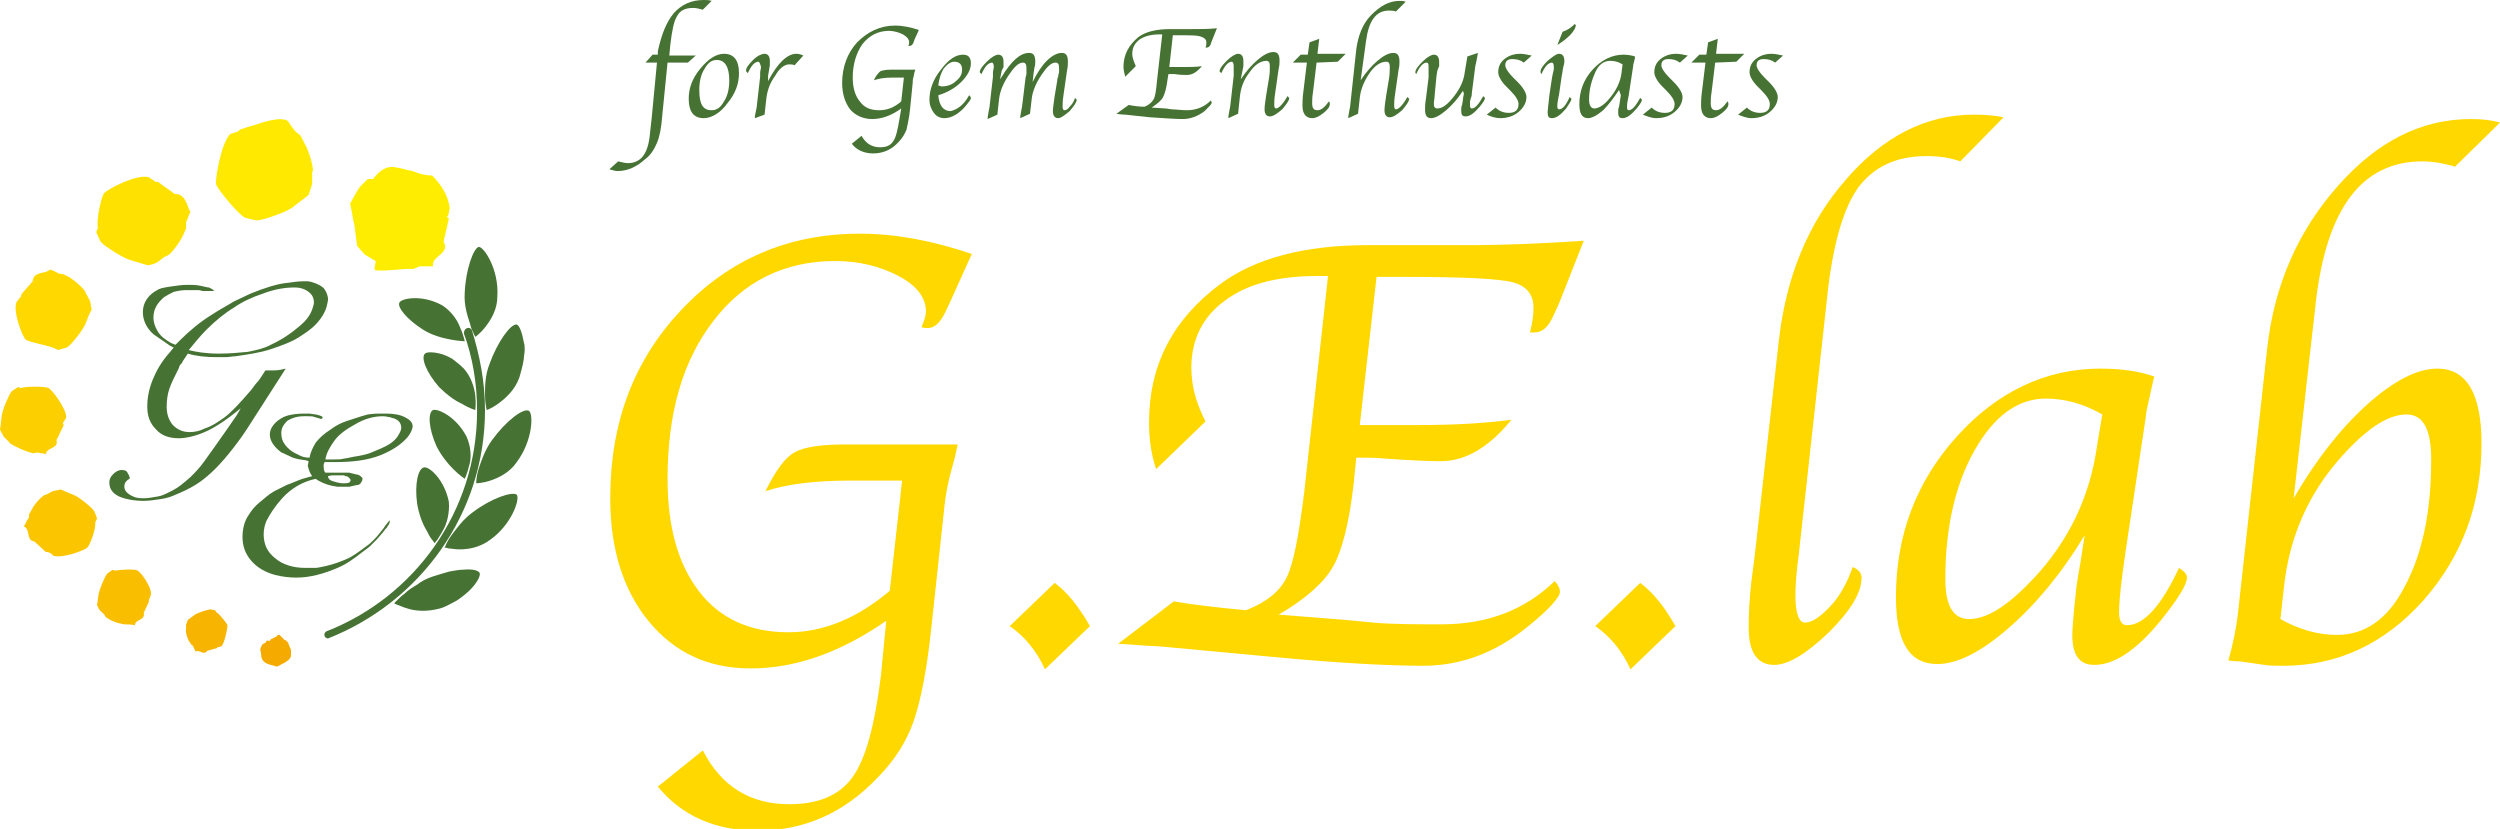 <?xml version="1.0" encoding="utf-8"?>
<!-- Generator: Adobe Illustrator 25.3.1, SVG Export Plug-In . SVG Version: 6.00 Build 0)  -->
<svg version="1.1" id="レイヤー_1" xmlns="http://www.w3.org/2000/svg" xmlns:xlink="http://www.w3.org/1999/xlink" x="0px"
	 y="0px" viewBox="0 0 283.5 94" style="enable-background:new 0 0 283.5 94;" xml:space="preserve">
<style type="text/css">
	.st0{fill:#467334;}
	.st1{fill:#FFD800;}
	.st2{fill:#FFED00;}
	.st3{fill:#FFE900;}
	.st4{fill:#F5AA00;}
	.st5{fill:#FFE100;}
	.st6{fill:#FCCF00;}
	.st7{fill:#FBC600;}
	.st8{fill:#F9BE00;}
	.st9{fill:#F7B400;}
</style>
<g>
	<g>
		<path class="st0" d="M75.7,7.1l-0.6,6c-0.1,1.4-0.3,2.4-0.6,3.1c-0.3,0.7-0.7,1.4-1.4,1.9c-0.9,0.8-1.9,1.3-3.1,1.3
			c-0.2,0-0.5-0.1-0.9-0.2l1-0.9c0.4,0.1,0.8,0.2,1.1,0.2c1.5,0,2.3-1.1,2.5-3.3l0.2-1.8l0.6-6.3h-1.3L74,6.2h0.6V5.8
			C75,4,75.5,2.6,76.4,1.5c0.9-1,2-1.5,3.4-1.5c0.3,0,0.6,0,0.9,0.1l-1,1C79.3,1,79,0.9,78.6,0.9c-0.9,0-1.5,0.3-1.8,0.9
			c-0.4,0.6-0.6,1.7-0.8,3.4l-0.1,1.1h3L78,7.1H75.7z"/>
		<path class="st0" d="M79.8,13.4c-1.1,0-1.7-0.7-1.7-2.2c0-1.2,0.4-2.3,1.3-3.4s1.8-1.7,2.7-1.7c1.1,0,1.7,0.7,1.7,2.2
			c0,1.2-0.4,2.3-1.3,3.4C81.7,12.8,80.7,13.4,79.8,13.4z M80.7,12.5c0.6,0,1-0.3,1.4-1c0.4-0.6,0.6-1.4,0.6-2.4
			c0-1.5-0.5-2.3-1.4-2.3c-0.6,0-1,0.3-1.4,1c-0.4,0.6-0.6,1.4-0.6,2.4C79.3,11.8,79.7,12.5,80.7,12.5z"/>
		<path class="st0" d="M87.1,9.2c1.1-2.1,2.2-3.1,3.2-3.1c0.3,0,0.6,0.1,0.8,0.2l-1,1.1c-0.2-0.1-0.4-0.1-0.6-0.1
			c-0.5,0-1.1,0.4-1.6,1.3c-0.6,0.8-0.9,1.7-1,2.6L86.7,13l-1.1,0.4v-0.2l0.1-0.5l0.1-0.5l0.4-3.5V8.3c0-0.3,0.1-0.5,0.1-0.7
			C86.2,7.2,86.1,7,86,7c-0.4,0-0.8,0.4-1.2,1.3c-0.1-0.1-0.2-0.2-0.2-0.3c0-0.3,0.3-0.7,0.8-1.2s1-0.7,1.3-0.7
			c0.4,0,0.6,0.3,0.6,0.8c0,0.1,0,0.3,0,0.5L87.2,8l-0.1,0.6V9.2z"/>
		<path class="st0" d="M102.2,12.3c-1.1,0.8-2.2,1.2-3.3,1.2c-1,0-1.9-0.4-2.5-1.1c-0.6-0.8-0.9-1.8-0.9-3c0-1.8,0.6-3.4,1.7-4.6
			c1.2-1.2,2.6-1.9,4.3-1.9c0.9,0,1.8,0.2,2.7,0.5l-0.5,1.1l-0.1,0.3c-0.1,0.3-0.3,0.4-0.4,0.4c0,0-0.1,0-0.2,0
			c0.1-0.2,0.1-0.3,0.1-0.4c0-0.3-0.2-0.6-0.7-0.9c-0.4-0.2-1-0.4-1.6-0.4c-1.2,0-2.2,0.5-3,1.5c-0.7,1-1.1,2.3-1.1,3.8
			c0,1.2,0.3,2.1,0.8,2.7c0.5,0.7,1.2,1,2.2,1c0.9,0,1.7-0.3,2.5-1l0.3-2.7h-1.3c-0.9,0-1.5,0.1-2.1,0.3c0.2-0.5,0.5-0.8,0.7-1
			c0.2-0.1,0.6-0.2,1.2-0.2h0.8h2l-0.1,0.3l-0.1,0.5c-0.1,0.3-0.1,0.5-0.1,0.7l-0.3,3c-0.1,1-0.3,1.8-0.4,2.3
			c-0.2,0.5-0.5,1-0.9,1.4c-0.8,0.9-1.8,1.3-2.9,1.3c-1,0-1.9-0.4-2.4-1.1l1.1-0.9c0.5,0.9,1.2,1.3,2.1,1.3c0.7,0,1.2-0.2,1.5-0.7
			c0.3-0.4,0.5-1.3,0.7-2.5L102.2,12.3z"/>
		<path class="st0" d="M109.9,10.8c0.1,0.1,0.2,0.2,0.2,0.3c0,0.2-0.2,0.4-0.5,0.8c-0.8,1-1.7,1.5-2.5,1.5c-0.5,0-0.9-0.2-1.2-0.6
			c-0.3-0.4-0.5-0.9-0.5-1.5c0-1.1,0.4-2.3,1.3-3.4c0.9-1.2,1.7-1.7,2.5-1.7c0.6,0,0.9,0.3,0.9,1s-0.4,1.4-1.1,2.1s-1.6,1.2-2.6,1.5
			c0.1,1.2,0.6,1.8,1.4,1.8C108.6,12.4,109.3,11.9,109.9,10.8z M106.4,9.7c0.1,0,0.3,0.1,0.4,0.1c0.6,0,1.2-0.2,1.6-0.6
			c0.5-0.4,0.7-0.8,0.7-1.3c0-0.6-0.3-0.9-0.9-0.9c-0.4,0-0.8,0.3-1.2,0.8C106.7,8.3,106.5,8.9,106.4,9.7z"/>
		<path class="st0" d="M116.8,12.9l-1.1,0.5v-0.2l0.1-0.6l0.1-0.5l0.4-3.3l0.1-0.4c0-0.2,0-0.4,0-0.6c0-0.5-0.1-0.7-0.4-0.7
			c-0.5,0-1,0.5-1.6,1.4s-1,1.8-1.1,2.7l-0.2,1.8l-1.1,0.5v-0.2l0.1-0.6l0.1-0.5l0.4-3.5V8.3c0-0.3,0.1-0.6,0.1-0.7
			c0-0.3-0.1-0.5-0.2-0.5c-0.4,0-0.8,0.4-1.2,1.3c-0.1-0.1-0.2-0.2-0.2-0.2c0-0.3,0.3-0.7,0.8-1.2s1-0.8,1.3-0.8
			c0.4,0,0.6,0.3,0.6,0.8c0,0.1,0,0.3,0,0.6L113.6,8l-0.1,0.5L113.4,9l0.2-0.3c1.1-1.8,2.1-2.7,3.1-2.7c0.5,0,0.7,0.3,0.7,1
			c0,0.1,0,0.4-0.1,0.7l-0.1,0.7l-0.1,0.9c0.5-1,1-1.8,1.6-2.4s1.2-0.9,1.7-0.9s0.7,0.3,0.7,1c0,0.3,0,0.6-0.1,1l-0.4,2.8
			c-0.1,0.6-0.1,1-0.1,1.3s0.1,0.4,0.2,0.4c0.2,0,0.4-0.1,0.6-0.4c0.3-0.3,0.5-0.6,0.6-1c0.1,0.1,0.2,0.2,0.2,0.2
			c0,0.3-0.3,0.7-0.8,1.3c-0.6,0.5-1,0.8-1.3,0.8c-0.4,0-0.6-0.3-0.6-0.8c0-0.4,0.1-0.9,0.2-1.7l0.3-1.8c0-0.1,0-0.2,0.1-0.4
			c0-0.1,0-0.2,0.1-0.5c0-0.2,0-0.4,0-0.5c0-0.4-0.1-0.6-0.4-0.6c-0.5,0-1,0.5-1.6,1.4s-1,1.8-1.1,2.7L116.8,12.9z"/>
		<path class="st0" d="M128.8,7.5l-1.2,1.2c-0.1-0.4-0.2-0.8-0.2-1.1c0-1.4,0.6-2.5,1.7-3.4c0.8-0.6,2-0.9,3.6-0.9h2.5
			c0.9,0,1.9,0,2.8-0.1l-0.6,1.5L137.3,5c-0.1,0.3-0.3,0.4-0.5,0.4h-0.1c0.1-0.2,0.1-0.4,0.1-0.6c0-0.3-0.2-0.5-0.5-0.6
			C135.9,4,135.1,4,133.7,4H133l-0.4,3.6h1.5c0.8,0,1.6,0,2.2-0.1c-0.6,0.7-1.1,1-1.7,1c-0.3,0-0.8,0-1.4-0.1c-0.2,0-0.4,0-0.5,0
			h-0.2L132.4,9c-0.1,0.9-0.3,1.6-0.5,2s-0.7,0.8-1.3,1.2l1.6,0.1l0.7,0.1c0.5,0,1,0.1,1.7,0.1c1.1,0,2-0.4,2.7-1.1
			c0.1,0.1,0.1,0.2,0.1,0.3s-0.3,0.4-0.8,0.9c-0.8,0.6-1.6,0.9-2.5,0.9c-0.8,0-2.1-0.1-3.7-0.2l-2.8-0.3c-0.1,0-0.4,0-1-0.1l1.4-1
			c0.5,0.1,1.1,0.2,1.8,0.2c0.5-0.2,0.8-0.5,1-0.8s0.3-1,0.4-2.1l0.6-5.3h-0.3c-1,0-1.7,0.2-2.3,0.6c-0.5,0.4-0.8,0.9-0.8,1.6
			C128.4,6.6,128.6,7,128.8,7.5z"/>
		<path class="st0" d="M140.4,12.9l-1.1,0.5v-0.2l0.1-0.6l0.1-0.5l0.4-3.5V8.2c0-0.3,0-0.6,0-0.7c0-0.3-0.1-0.5-0.2-0.5
			c-0.4,0-0.8,0.4-1.2,1.3c-0.1-0.1-0.2-0.2-0.2-0.2c0-0.3,0.3-0.7,0.8-1.2s1-0.8,1.3-0.8c0.4,0,0.6,0.3,0.6,0.8c0,0.1,0,0.3,0,0.6
			L140.9,8l-0.1,0.5L140.7,9c0.6-0.9,1.2-1.6,1.9-2.2s1.3-0.9,1.8-0.9s0.7,0.3,0.7,1c0,0.2,0,0.5-0.1,0.9l-0.4,2.8
			c-0.1,0.6-0.1,1-0.1,1.3s0.1,0.4,0.2,0.4c0.3,0,0.8-0.5,1.3-1.4c0.1,0.1,0.2,0.2,0.2,0.2c0,0.3-0.3,0.7-0.8,1.3
			c-0.6,0.5-1,0.8-1.4,0.8s-0.6-0.3-0.6-0.8c0-0.4,0.1-1,0.2-1.7l0.3-1.8c0.1-0.6,0.1-1,0.1-1.4s-0.1-0.6-0.4-0.6
			c-0.6,0-1.3,0.4-1.9,1.3c-0.7,0.9-1,1.8-1.1,2.8L140.4,12.9z"/>
		<path class="st0" d="M149.3,7.1l-0.4,3.3c-0.1,0.6-0.1,1-0.1,1.3c0,0.6,0.2,0.8,0.6,0.8c0.4,0,0.8-0.3,1.3-1
			c0.1,0.1,0.1,0.2,0.1,0.3c0,0.3-0.2,0.6-0.7,1s-0.9,0.6-1.3,0.6c-0.7,0-1.1-0.5-1.1-1.4c0-0.3,0-0.9,0.1-1.6l0.4-3.3h-1.6l0.9-0.9
			h0.8l0.2-1.4l1.1-0.4l-0.2,1.7h3.2L151.7,7L149.3,7.1L149.3,7.1z"/>
		<path class="st0" d="M154.3,9.1c0.6-0.9,1.2-1.6,1.9-2.2S157.5,6,158,6s0.7,0.3,0.7,1c0,0.2,0,0.5-0.1,0.9l-0.4,2.8
			c-0.1,0.6-0.1,1-0.1,1.3s0.1,0.4,0.2,0.4c0.3,0,0.8-0.5,1.3-1.4c0.1,0.1,0.2,0.2,0.2,0.2c0,0.3-0.3,0.7-0.8,1.3
			c-0.6,0.5-1,0.8-1.4,0.8S157,13,157,12.5c0-0.4,0.1-1,0.2-1.7l0.3-1.8c0.1-0.6,0.1-1.1,0.1-1.4c0-0.4-0.1-0.6-0.4-0.6
			c-0.6,0-1.3,0.4-1.9,1.3c-0.6,0.9-1,1.8-1.1,2.8l-0.2,1.8l-1.1,0.5v-0.2l0.1-0.6l0.1-0.5l0.7-6.5c0.2-1.5,0.7-2.9,1.7-3.9
			s2-1.6,3.2-1.6c0.2,0,0.5,0,0.7,0.1l-1.1,1.1c-0.3-0.1-0.6-0.1-0.8-0.1c-1.5,0-2.3,1.2-2.6,3.5L154.3,9.1z"/>
		<path class="st0" d="M165.9,10.3c-0.6,0.9-1.2,1.6-1.9,2.2c-0.7,0.6-1.3,0.9-1.7,0.9c-0.5,0-0.7-0.3-0.7-1c0-0.2,0-0.6,0.1-1.2
			l0.3-2.4c0,0,0-0.2,0-0.4V7.9c0-0.1,0-0.3,0-0.4c0-0.3-0.1-0.4-0.2-0.4c-0.4,0-0.8,0.4-1.2,1.3c-0.1-0.1-0.1-0.2-0.1-0.2
			c0-0.3,0.3-0.7,0.8-1.2s1-0.8,1.3-0.8c0.4,0,0.6,0.3,0.6,0.8c0,0.1,0,0.3,0,0.5L163,8l-0.1,0.6l-0.2,2.1c0,0.4-0.1,0.7-0.1,1.1
			c0,0.3,0.1,0.5,0.4,0.5c0.6,0,1.2-0.5,1.9-1.4s1.1-1.8,1.2-2.7l0.3-1.8l1.2-0.4c-0.1,0.6-0.2,1.1-0.3,1.5l-0.4,3.1
			c0,0.2,0,0.3-0.1,0.5l-0.1,0.4c0,0.3,0,0.4,0,0.5c0,0.2,0.1,0.3,0.2,0.3c0.4,0,0.8-0.5,1.3-1.4c0.1,0.1,0.2,0.2,0.2,0.2
			c0,0.2-0.2,0.5-0.6,1c-0.6,0.7-1.1,1.1-1.6,1.1c-0.4,0-0.5-0.2-0.5-0.7c0-0.2,0-0.4,0.1-0.6l0.1-0.6c0-0.3,0.1-0.5,0.1-0.7
			L165.9,10.3z"/>
		<path class="st0" d="M168.6,13l1-0.8c0.4,0.4,0.9,0.6,1.5,0.6c0.7,0,1.1-0.3,1.1-1c0-0.4-0.3-0.9-1-1.6l-0.4-0.4
			c-0.6-0.6-0.9-1.2-0.9-1.6c0-0.6,0.2-1.1,0.7-1.5s1.1-0.6,1.8-0.6c0.4,0,0.8,0.1,1.3,0.2l-0.9,0.8c-0.4-0.3-0.8-0.4-1.3-0.4
			s-0.8,0.2-0.8,0.7c0,0.3,0.3,0.8,0.9,1.4l0.5,0.5c0.7,0.7,1,1.3,1,1.7c0,0.6-0.3,1.2-0.9,1.7c-0.6,0.5-1.3,0.7-2.1,0.7
			C169.6,13.4,169,13.2,168.6,13z"/>
		<path class="st0" d="M178,11c0.1,0.1,0.2,0.2,0.2,0.2c0,0.2-0.2,0.5-0.6,1.1c-0.6,0.7-1.1,1.1-1.6,1.1c-0.4,0-0.5-0.2-0.5-0.7
			c0-0.2,0.1-0.8,0.2-1.9l0.3-2l0.1-0.5l0.1-0.4c0-0.2,0-0.3,0-0.4c0-0.2-0.1-0.4-0.2-0.4c-0.4,0-0.8,0.4-1.2,1.3
			c-0.1-0.1-0.1-0.2-0.1-0.3c0-0.3,0.3-0.7,0.8-1.2c0.6-0.5,1-0.8,1.3-0.8c0.4,0,0.6,0.3,0.6,0.8c0,0.1,0,0.3-0.1,0.6L177.2,8
			c0,0,0,0.2-0.1,0.6l-0.3,2.1l-0.1,0.5c-0.1,0.5-0.1,0.8-0.1,0.9c0,0.2,0.1,0.3,0.2,0.3C177.2,12.4,177.6,11.9,178,11z M176.6,5.1
			l0.6-1.5c0.6-0.2,1-0.5,1.4-0.9c0,0.1,0.1,0.1,0.1,0.2C178.6,3.5,177.9,4.3,176.6,5.1z"/>
		<path class="st0" d="M183.6,10.2c-0.6,0.9-1.2,1.7-1.8,2.3c-0.7,0.6-1.3,0.9-1.7,0.9c-0.7,0-1-0.5-1-1.6c0-1.5,0.5-2.8,1.5-3.9
			s2.2-1.7,3.5-1.7c0.5,0,1,0.1,1.3,0.2c0,0.1,0,0.1,0,0.2L185.3,7c-0.1,0.3-0.1,0.4-0.1,0.5l-0.5,3.3l-0.1,0.5
			c-0.1,0.5-0.1,0.8-0.1,0.9c0,0.2,0.1,0.3,0.2,0.3c0.4,0,0.8-0.5,1.3-1.4c0.1,0.1,0.2,0.2,0.2,0.2c0,0.2-0.2,0.5-0.6,1
			c-0.6,0.7-1.1,1.1-1.6,1.1c-0.4,0-0.5-0.2-0.5-0.7c0-0.1,0-0.4,0.1-0.6l0.1-0.6l0.1-0.7L183.6,10.2z M184,7.3
			c-0.5-0.3-0.9-0.4-1.4-0.4c-0.7,0-1.3,0.4-1.7,1.3s-0.7,1.9-0.7,3.1c0,0.6,0.2,1,0.6,1c0.4,0,1-0.3,1.6-1c0.8-0.9,1.4-2,1.5-3.2
			L184,7.3z"/>
		<path class="st0" d="M186.3,13l1-0.8c0.4,0.4,0.9,0.6,1.5,0.6c0.7,0,1.1-0.3,1.1-1c0-0.4-0.3-0.9-1-1.6l-0.4-0.4
			c-0.6-0.6-0.9-1.2-0.9-1.6c0-0.6,0.2-1.1,0.7-1.5s1.1-0.6,1.8-0.6c0.4,0,0.8,0.1,1.3,0.2l-0.9,0.8c-0.4-0.3-0.8-0.4-1.3-0.4
			s-0.8,0.2-0.8,0.7c0,0.3,0.3,0.8,0.9,1.4l0.5,0.5c0.7,0.7,1,1.3,1,1.7c0,0.6-0.3,1.2-0.9,1.7c-0.6,0.5-1.3,0.7-2.1,0.7
			C187.3,13.4,186.8,13.2,186.3,13z"/>
		<path class="st0" d="M194.5,7.1l-0.4,3.3c-0.1,0.6-0.1,1-0.1,1.3c0,0.6,0.2,0.8,0.6,0.8c0.4,0,0.8-0.3,1.3-1
			c0.1,0.1,0.1,0.2,0.1,0.3c0,0.3-0.2,0.6-0.7,1s-0.9,0.6-1.3,0.6c-0.7,0-1.1-0.5-1.1-1.4c0-0.3,0-0.9,0.1-1.6l0.4-3.3h-1.6l0.9-0.9
			h0.8l0.2-1.4l1.1-0.4l-0.2,1.7h3.2L196.9,7L194.5,7.1L194.5,7.1z"/>
		<path class="st0" d="M197.1,13l1-0.8c0.4,0.4,0.9,0.6,1.5,0.6c0.7,0,1.1-0.3,1.1-1c0-0.4-0.3-0.9-1-1.6l-0.4-0.4
			c-0.6-0.6-0.9-1.2-0.9-1.6c0-0.6,0.2-1.1,0.7-1.5s1.1-0.6,1.8-0.6c0.4,0,0.8,0.1,1.3,0.2l-0.9,0.8c-0.4-0.3-0.8-0.4-1.3-0.4
			s-0.8,0.2-0.8,0.7c0,0.3,0.3,0.8,0.9,1.4l0.5,0.5c0.7,0.7,1,1.3,1,1.7c0,0.6-0.3,1.2-0.9,1.7c-0.6,0.5-1.3,0.7-2.1,0.7
			C198.1,13.4,197.6,13.2,197.1,13z"/>
	</g>
	<g>
		<path class="st1" d="M100.5,70.4c-5.2,3.6-10.3,5.4-15.4,5.4c-4.8,0-8.6-1.8-11.5-5.3s-4.4-8.2-4.4-14c0-8.6,2.7-15.7,8.1-21.4
			s12.1-8.6,20.2-8.6c4.1,0,8.3,0.8,12.7,2.3l-2.3,5.1l-0.7,1.5c-0.6,1.2-1.2,1.8-2,1.8c-0.2,0-0.4,0-0.7-0.1
			c0.3-0.7,0.5-1.3,0.5-1.8c0-1.5-1-2.9-3.1-4c-2.1-1.1-4.5-1.7-7.2-1.7c-5.7,0-10.4,2.3-13.8,6.8c-3.5,4.5-5.2,10.5-5.2,17.9
			c0,5.5,1.2,9.7,3.6,12.8s5.8,4.6,10.1,4.6c4,0,7.8-1.6,11.5-4.7l1.4-12.5h-5.9c-4,0-7.2,0.4-9.6,1.2c1.2-2.4,2.2-3.8,3.3-4.4
			c1-0.6,3-0.9,5.8-0.9h3.5h9.2l-0.3,1.4l-0.6,2.2c-0.3,1.3-0.5,2.4-0.6,3.4l-1.5,13.9c-0.5,4.7-1.2,8.2-2,10.5s-2.2,4.5-4.1,6.4
			c-3.8,4-8.3,6-13.6,6c-4.8,0-8.6-1.7-11.3-5l5.1-4.1c2.1,4.1,5.4,6.1,9.8,6.1c3.3,0,5.7-1,7.2-3.1s2.5-5.9,3.2-11.5L100.5,70.4z"
			/>
	</g>
	<g>
		<path class="st1" d="M118.5,75.9c-1-2.2-2.4-3.8-4-4.9l5.1-4.9c1.5,1.1,2.8,2.8,4,4.9L118.5,75.9z"/>
	</g>
	<g>
		<path class="st1" d="M136.7,47.8l-5.6,5.4c-0.6-1.8-0.8-3.6-0.8-5.3c0-6.5,2.7-11.7,8.1-15.7c3.9-2.9,9.5-4.4,16.7-4.4h11.4
			c4.3,0,8.7-0.2,13.1-0.5l-2.8,7.1l-0.6,1.3c-0.6,1.4-1.3,2-2.2,2c-0.1,0-0.3,0-0.5,0c0.3-1.2,0.4-2.1,0.4-2.8
			c0-1.5-0.8-2.5-2.4-2.9c-1.6-0.4-5.6-0.6-12-0.6h-3.4l-1.9,16.8h6.8c3.9,0,7.4-0.2,10.4-0.6c-2.6,3.2-5.3,4.7-8,4.7
			c-1.5,0-3.6-0.1-6.4-0.3c-1.1-0.1-1.9-0.1-2.4-0.1h-0.8l-0.3,3c-0.5,4.4-1.3,7.5-2.3,9.3s-3.1,3.7-6.2,5.5l7.6,0.6l3.1,0.3
			c2.2,0.2,4.8,0.2,7.8,0.2c5.1,0,9.4-1.6,12.8-4.9c0.4,0.4,0.6,0.9,0.6,1.2c0,0.6-1.2,2-3.7,4c-3.6,2.9-7.5,4.4-11.8,4.4
			c-3.9,0-9.6-0.3-17-1l-12.9-1.2c-0.4,0-2-0.1-4.7-0.3l6.3-4.8c2.3,0.4,5,0.7,8.2,1c2.3-0.9,3.8-2.1,4.6-3.7s1.4-4.9,2-9.7
			l2.7-24.5h-1.2c-4.5,0-8,0.9-10.5,2.8c-2.5,1.8-3.8,4.4-3.8,7.6C135.1,43.9,135.7,45.8,136.7,47.8z"/>
	</g>
	<g>
		<path class="st1" d="M184.9,75.9c-1-2.2-2.4-3.8-4-4.9l5.1-4.9c1.5,1.1,2.8,2.8,4,4.9L184.9,75.9z"/>
	</g>
	<path class="st1" d="M210.1,64.3c0.7,0.3,1,0.7,1,1.2c0,1.7-1.2,3.7-3.7,6.2c-2.5,2.4-4.6,3.7-6.2,3.7c-1.9,0-2.9-1.4-2.9-4.2
		c0-1.7,0.1-3.4,0.3-5.2l0.4-3.1l2.7-24.1c0.8-7.3,3.3-13.5,7.6-18.4c4.2-4.9,9.1-7.4,14.5-7.4c1.3,0,2.5,0.1,3.4,0.3l-4.9,5
		c-1.1-0.4-2.4-0.6-3.8-0.6c-3.5,0-6,1.2-7.8,3.6c-1.7,2.4-2.9,6.6-3.5,12.4l-3.2,29c-0.3,2.2-0.4,3.8-0.4,4.8
		c0,2.1,0.4,3.1,1.1,3.1c0.8,0,1.8-0.7,3-2C208.7,67.5,209.5,66,210.1,64.3z"/>
	<path class="st1" d="M236.4,60.7c-2.6,4.3-5.5,7.8-8.6,10.5s-5.8,4.1-8.1,4.1c-3.2,0-4.7-2.5-4.7-7.6c0-7,2.3-13.1,6.9-18.2
		c4.6-5.1,10.1-7.7,16.3-7.7c2.4,0,4.4,0.3,6.1,0.9c-0.1,0.4-0.2,0.7-0.2,0.8l-0.4,1.8c-0.3,1.3-0.4,2-0.4,2.2L241,62.8l-0.3,2.2
		c-0.3,2.2-0.4,3.7-0.4,4.4c0,1,0.3,1.5,0.9,1.5c1.9,0,3.9-2.2,5.9-6.5c0.6,0.4,0.9,0.7,0.9,1.1c0,0.8-1,2.4-3,4.9
		c-2.7,3.3-5.2,5-7.5,5c-1.7,0-2.5-1.1-2.5-3.4c0-0.7,0.1-1.6,0.2-2.9l0.3-2.8l0.5-3L236.4,60.7z M238.4,47
		c-2.1-1.2-4.2-1.8-6.4-1.8c-3.2,0-5.9,2-8.1,5.9c-2.2,3.9-3.3,8.8-3.3,14.6c0,3,0.9,4.5,2.7,4.5c2.1,0,4.5-1.6,7.4-4.7
		c3.9-4.2,6.3-9.2,7.1-14.9L238.4,47z"/>
	<path class="st1" d="M260.1,56.5c2.5-4.3,5.3-7.9,8.3-10.6c3-2.7,5.7-4.1,8-4.1c3.3,0,5,2.8,5,8.5c0,6.9-2.2,12.8-6.6,17.8
		c-4.4,4.9-9.7,7.4-15.9,7.4c-0.8,0-1.5,0-2.1-0.1L254,75c-0.2,0-0.6,0-1.3-0.1c0.5-1.8,0.9-3.6,1.1-5.5l3.3-29.9
		c0.8-7.2,3.5-13.3,8-18.4s9.5-7.6,15.1-7.6c1.2,0,2.3,0.1,3.3,0.4l-5.1,5c-1.3-0.4-2.6-0.6-3.7-0.6c-6.9,0-10.9,5.4-12.1,16.1
		L260.1,56.5z M258.6,70.2c2.1,1.2,4.3,1.8,6.4,1.8c3.2,0,5.8-1.8,7.7-5.5c2-3.7,3-8.5,3-14.4c0-3.4-0.9-5.1-2.8-5.1
		c-2.1,0-4.5,1.6-7.3,4.7c-3.8,4.2-6,9.2-6.6,14.9L258.6,70.2z"/>
	<g>
		<g>
			<path class="st0" d="M36.8,35.4c-0.3,0.6-0.7,1.1-1.1,1.5c-0.4,0.4-1.1,0.9-1.9,1.4c-0.8,0.5-1.9,0.9-3.1,1.3
				c-1.2,0.4-2.6,0.6-4,0.8c-0.3,0-0.7,0.1-1.1,0.1s-0.8,0-1.1,0c-1.1,0-2.2-0.1-3.2-0.4L20.7,41c0,0.1-0.1,0.2-0.2,0.3
				s-0.2,0.3-0.2,0.4c-0.5,1-0.9,1.8-1.1,2.4c-0.2,0.6-0.3,1.3-0.3,2c0,0.8,0.2,1.5,0.7,2.1c0.5,0.5,1.1,0.8,1.9,0.8
				c0.5,0,1.1-0.1,1.7-0.4c0.9-0.3,1.6-0.8,2.3-1.3c0.8-0.6,1.8-1.7,3-3.1c0.3-0.4,0.5-0.7,0.8-1c0.2-0.3,0.5-0.7,0.8-1.2h1
				c0.5,0,0.9-0.1,1.3-0.2l-4.3,6.7l-0.6,0.9c-1.5,2.1-2.8,3.6-4,4.6c-0.9,0.8-2.1,1.5-3.6,2.1c-0.4,0.2-1,0.4-1.7,0.5
				s-1.3,0.2-1.9,0.2c-1.1,0-2.1-0.2-2.8-0.5c-0.8-0.4-1.1-0.9-1.1-1.6c0-0.3,0.1-0.6,0.4-0.9c0.3-0.3,0.6-0.5,1-0.5
				s0.6,0.1,0.7,0.4c0.1,0.1,0.1,0.2,0.2,0.4c0,0,0,0.1,0,0.2l-0.2,0.1c-0.1,0.1-0.2,0.2-0.2,0.2c-0.1,0.1-0.2,0.3-0.2,0.6
				c0,0.4,0.3,0.8,1,1.1c0.4,0.2,0.8,0.2,1.3,0.2c0.4,0,0.9-0.1,1.5-0.2s1.1-0.4,1.7-0.7s1.2-0.8,2-1.5c0.5-0.5,1-1,1.5-1.7
				c0.6-0.8,1.5-2.1,2.7-3.8c0.4-0.6,0.7-1,0.9-1.3c0.1-0.1,0.3-0.5,0.6-1l-0.5,0.4c-1,0.8-1.9,1.4-2.6,1.8
				c-0.7,0.4-1.4,0.7-2.1,0.9s-1.3,0.3-1.8,0.3c-1.1,0-2-0.3-2.6-1c-0.7-0.7-1-1.5-1-2.6c0-1,0.2-2,0.6-3s1-2.1,2-3.2l0.4-0.5
				c-0.3-0.1-0.6-0.3-1-0.6c-0.6-0.4-1-0.7-1.3-0.9c-0.8-0.7-1.2-1.6-1.2-2.5c0-1.1,0.6-2,1.8-2.6c0.2-0.1,0.6-0.2,1.3-0.3
				s1.3-0.2,2-0.2c0.4,0,0.9,0,1.4,0.1s0.8,0.2,1,0.2c0.2,0.1,0.4,0.2,0.5,0.3l0.1,0.1h-0.1h-0.1H23c-0.1,0-0.3-0.1-0.5-0.1
				s-0.5,0-0.7,0c-0.3,0-0.5,0-0.7,0c-0.5,0-1,0.1-1.4,0.2c-0.4,0.2-0.8,0.4-1.1,0.6c-0.8,0.7-1.2,1.4-1.2,2.3
				c0,0.6,0.2,1.1,0.5,1.6s0.8,0.9,1.5,1.3l0.5,0.2l0.5-0.5c1.1-1.1,2.3-2.1,3.6-2.9c0.9-0.6,1.7-1,2.5-1.5c0.6-0.3,1.3-0.6,1.9-0.9
				c1.7-0.7,3.1-1.1,4-1.2c0.8-0.1,1.4-0.2,1.9-0.2c0.2,0,0.4,0,0.6,0s0.5,0.1,0.8,0.2c0.5,0.2,0.9,0.4,1.1,0.7s0.4,0.7,0.4,1.2
				C37.1,34.6,37,35,36.8,35.4z M35.4,35.1c0.1-0.3,0.2-0.6,0.2-0.8c0-0.5-0.2-0.9-0.6-1.2s-0.9-0.5-1.6-0.5c-1.1,0-2.3,0.2-3.6,0.7
				c-1.2,0.4-2.3,0.9-3.3,1.6c-1,0.6-2.1,1.5-3.1,2.5c-0.8,0.8-1.4,1.6-2,2.3c0.8,0.2,1.9,0.4,3.4,0.4c1.2,0,2.3-0.1,3.3-0.2
				c1-0.2,1.9-0.4,2.6-0.8c1.3-0.6,2.3-1.3,3-1.9C34.6,36.5,35.1,35.9,35.4,35.1z"/>
			<path class="st0" d="M46.2,49.6c-0.8,0.9-1.8,1.5-3,2c-1.5,0.6-3.2,0.8-5.2,0.8h-0.6h-0.6l-0.1,0.3c0,0.4,0,0.7,0.2,0.9h0.3h0.6
				h0.6h0.3h0.9l0.8,0.2c0.2,0,0.4,0.1,0.6,0.3l0.1,0.1c0,0,0,0.1,0,0.2c0,0.1-0.1,0.2-0.2,0.4c-0.1,0.1-0.2,0.2-0.4,0.2
				c-0.1,0-0.4,0.1-0.9,0.2h-1.3c-0.8-0.1-1.5-0.3-2.2-0.7l-0.3-0.2c-1.4,0.3-2.7,1-3.8,2.2c-0.8,0.9-1.4,1.8-1.8,2.6
				c-0.2,0.5-0.3,1-0.3,1.5c0,1.1,0.4,2,1.3,2.7c0.8,0.7,2,1.1,3.4,1.1c0.5,0,0.9,0,1.2,0c0.2,0,0.6-0.1,1.1-0.2
				c0.9-0.2,1.7-0.5,2.4-0.8s1.5-0.9,2.3-1.5c0.3-0.2,0.5-0.4,0.7-0.6c0.2-0.2,0.5-0.5,0.8-0.9l0.4-0.5l0.2-0.3l0.4-0.5l0.1-0.1
				c0,0.2,0,0.4-0.2,0.6l-0.1,0.2L43.7,60l-0.3,0.4l-0.7,0.8l-0.2,0.2c-0.2,0.2-0.4,0.4-0.5,0.5c-0.2,0.2-0.5,0.4-0.9,0.7
				c-1,0.8-1.9,1.4-2.6,1.7c-1.8,0.8-3.4,1.2-4.9,1.2c-0.8,0-1.6-0.1-2.4-0.3c-1.1-0.3-2-0.8-2.7-1.6c-0.7-0.8-1-1.7-1-2.7
				c0-0.9,0.2-1.8,0.7-2.5c0.3-0.5,0.7-1,1.2-1.4s1-0.9,1.7-1.3c0.4-0.2,0.8-0.4,1.4-0.7c0.6-0.2,1.2-0.5,1.8-0.7l0.7-0.2l0.4-0.1
				c-0.3-0.4-0.4-0.8-0.5-1.2l0.1-0.5l-0.3-0.1L34,52.1c-0.5-0.1-0.9-0.2-1.2-0.4c-0.3-0.1-0.6-0.3-0.9-0.4c-0.8-0.6-1.3-1.3-1.3-2
				c0-0.6,0.3-1.1,0.9-1.6c0.4-0.3,0.8-0.5,1.2-0.6s1-0.2,1.8-0.2H35h0.1l0.7,0.1c0.5,0.1,0.7,0.2,0.8,0.3l-0.1,0.2h-0.1l-0.7-0.2
				c-0.2-0.1-0.5-0.1-0.9-0.1c-0.1,0-0.3,0-0.3,0c-0.8,0-1.4,0.2-1.9,0.5c-0.4,0.4-0.7,0.8-0.7,1.4c0,0.5,0.1,0.9,0.4,1.3
				c0.3,0.4,0.7,0.8,1.4,1.1c0.5,0.3,0.9,0.4,1.4,0.4c0.1-0.6,0.4-1.2,0.7-1.7c0.4-0.5,0.9-1,1.7-1.5c0.4-0.3,0.9-0.6,1.4-0.8
				s1.2-0.4,2.1-0.7l0.7-0.2c0.7-0.1,1.2-0.1,1.4-0.1s0.4,0,0.6,0c0.9,0,1.6,0.1,2.2,0.4c0.6,0.3,0.9,0.6,0.9,1.1
				C46.7,48.9,46.5,49.2,46.2,49.6z M45.2,49.3c0.2-0.3,0.3-0.6,0.3-0.8c0-0.4-0.2-0.8-0.7-1c-0.2-0.1-0.4-0.1-0.6-0.2
				c-0.2,0-0.4-0.1-0.8-0.1c-1,0-2.1,0.3-3.1,0.9c-1.1,0.6-1.9,1.2-2.4,1.9s-0.9,1.4-1,2.1c0.2,0,0.3,0,0.4,0c0.1,0,0.3,0,0.5,0
				c0.5,0,0.9,0,1.2-0.1c0.3,0,0.9-0.2,1.7-0.3c0.5-0.1,0.9-0.2,1.2-0.3c1-0.4,1.7-0.7,2.2-1C44.6,50.1,45,49.7,45.2,49.3z
				 M39.7,54.6c0.1-0.1,0.1-0.2-0.1-0.4C39.4,54,39.3,54,39.2,54L39,53.9h-0.3h-0.5H38c-0.3,0-0.5,0-0.8,0.1c0,0.2,0.1,0.3,0.2,0.4
				c0.1,0.1,0.4,0.2,0.8,0.3l0.5,0.1h0.5C39.5,54.8,39.7,54.7,39.7,54.6z"/>
		</g>
		<path class="st2" d="M46.8,19.4L46.8,19.4c-0.6-0.1-1.2-0.3-1.8-0.4c-1.2-0.3-2,0.4-2.7,1.3c0.5,0.8,0.5,0.8,0,0
			c-0.2,0-0.4,0-0.6,0c-0.3,0.3-0.6,0.6-0.9,0.9c-0.4,0.6-0.8,1.3-1.1,1.9c0.2,0.8,0.3,1.7,0.5,2.5c0.1,0.8,0.2,1.5,0.3,2.3
			c0.3,0.3,0.6,0.7,0.9,1c0.4,0.2,0.8,0.5,1.2,0.7c0,0.3-0.2,0.8-0.1,1c0.2,0.2,2.3,0,3.5-0.1c0.3,0,0.6,0,0.9,0
			c0.2-0.1,0.5-0.2,0.7-0.3c0-0.1,0-0.1,0,0c0.5,0,1,0,1.5,0c-0.2-1.2,2-1.4,1.2-2.8c0.2-0.9,0.4-1.7,0.6-2.6c0-0.1-0.4-0.2-0.1-0.3
			c0.1-0.3,0.1-0.6,0.2-0.9c-0.2-1.5-1-2.7-2-3.7C48.2,19.9,47.5,19.7,46.8,19.4z"/>
		<path class="st3" d="M24.5,20.9L24.5,20.9c0.2,0.6,2.5,3.4,3.3,3.8c0.4,0.1,0.8,0.2,1.3,0.3c0.7,0,3.5-1,4.1-1.5s1.2-0.9,1.8-1.4
			c0.1-0.4,0.3-0.8,0.4-1.3c0-0.4,0-0.9,0-1.3c0.3-0.1-0.3-2.3-0.9-3.3c-0.1-0.3-0.3-0.5-0.4-0.8c-0.2-0.2-0.4-0.3-0.6-0.5
			c-0.1,0.1-0.1,0.1,0,0c-0.3-0.4-0.5-0.6-0.8-1.1c0,0-0.3-0.7-3,0.1c-0.8,0.3-1.7,0.5-2.5,0.8c-0.1,0.1-0.1,0.1-0.2,0.2
			c-0.3,0.1-0.6,0.2-0.9,0.3C25.1,16.2,24.4,20.2,24.5,20.9z"/>
		<path class="st4" d="M33,74.1c0-0.1,0-0.3,0-0.4c-0.1-0.2-0.2-0.5-0.3-0.7l0,0v-0.1c-0.1-0.1-0.2-0.2-0.3-0.3
			c-0.1,0-0.2,0-0.2-0.1c-0.2-0.2-0.3-0.3-0.5-0.5c-0.1,0-0.2,0-0.3,0.1c0,0,0,0.1-0.1,0.1c-0.2,0.1-0.4,0.2-0.6,0.3
			c0,0.1-0.1,0.1-0.1,0.2c-0.2-0.1-0.4-0.1-0.5,0.2c-0.4,0.1-0.5,0.4-0.6,0.8c0.2,0.4,0,0.9,0.4,1.3s1,0.4,1.5,0.6l0,0
			c0.3-0.1,0.5-0.3,0.8-0.4c0.3-0.2,0.7-0.4,0.8-0.8C33,74.1,33,74.1,33,74.1z"/>
		<path class="st0" d="M55.5,41.3C55,42.6,55,43.8,55,44.8s0.2,1.7,0.2,1.7s0.6-0.2,1.4-0.8s1.8-1.5,2.3-2.9
			c0.2-0.7,0.4-1.4,0.5-2.1c0-0.3,0.1-0.7,0.1-1s0-0.6-0.1-0.9c-0.2-1.1-0.5-1.9-0.8-2C57.9,36.7,56.4,38.8,55.5,41.3z"/>
		<path class="st0" d="M52.6,41.8c0.8,0.9,1.2,2.1,1.3,3.1c0.1,0.9,0,1.6,0,1.6s-0.7-0.2-1.5-0.7c-0.9-0.4-1.8-1.1-2.6-1.9
			c-1.5-1.7-2.1-3.4-1.6-3.8c0.2-0.2,0.9-0.2,1.7,0c0.4,0.1,0.9,0.3,1.4,0.6C51.7,41,52.2,41.4,52.6,41.8z"/>
		<path class="st0" d="M52.7,33.2c-0.1,1.4,0.3,2.6,0.6,3.5c0.1,0.5,0.3,0.9,0.4,1.1c0.1,0.2,0.2,0.4,0.2,0.4s0.6-0.4,1.2-1.2
			c0.6-0.8,1.3-1.9,1.3-3.4c0.2-3-1.5-5.6-2.1-5.6C53.7,28.1,52.8,30.6,52.7,33.2z"/>
		<path class="st0" d="M50.1,34.6c1,0.6,1.8,1.7,2.1,2.6c0.2,0.4,0.3,0.8,0.4,1.1s0.1,0.4,0.1,0.4s-2.8-0.1-4.7-1.3s-3-2.6-2.7-3.1
			C45.6,33.8,47.9,33.4,50.1,34.6z"/>
		<path class="st0" d="M49,65.4c-0.6,0.2-1.2,0.5-1.7,0.9c-0.5,0.3-1,0.6-1.4,1c-0.4,0.3-0.7,0.6-0.9,0.8s-0.3,0.3-0.3,0.3
			s0.1,0.1,0.4,0.2c0.3,0.1,0.7,0.3,1.1,0.4c0.9,0.3,2.2,0.4,3.7,0c0.7-0.2,1.3-0.6,1.9-0.9c0.6-0.4,1.1-0.8,1.5-1.2
			c0.8-0.8,1.2-1.6,1.1-1.9c-0.1-0.3-0.8-0.5-1.8-0.4c-0.5,0-1,0.1-1.6,0.2C50.3,65,49.6,65.2,49,65.4z"/>
		<path class="st0" d="M53.6,58.1c-1.1,0.8-1.8,1.8-2.4,2.6c-0.3,0.4-0.5,0.8-0.6,1c-0.1,0.3-0.2,0.4-0.2,0.4s0.2,0,0.5,0.1
			c0.3,0,0.7,0.1,1.2,0.1c1,0,2.3-0.2,3.5-1.1c2.4-1.7,3.4-4.6,3-5.1C58.1,55.7,55.7,56.5,53.6,58.1z"/>
		<path class="st0" d="M50.9,56.9c0.1,1.2-0.2,2.5-0.7,3.3c-0.2,0.4-0.5,0.8-0.6,1c-0.2,0.2-0.3,0.4-0.3,0.4s-0.1-0.1-0.3-0.4
			c-0.2-0.2-0.4-0.6-0.6-1c-0.5-0.8-0.9-1.9-1.1-3.1c-0.3-2.2,0.1-4,0.8-4.1C48.7,52.9,50.4,54.4,50.9,56.9z"/>
		<path class="st0" d="M55.8,49.9c-0.8,1.1-1.2,2.3-1.5,3.2C54,54,54,54.8,54,54.8s0.7,0,1.6-0.3c0.9-0.3,2.2-0.9,3-2.1
			c1.8-2.4,1.9-5.4,1.4-5.8C59.4,46.2,57.4,47.7,55.8,49.9z"/>
		<path class="st0" d="M52.9,49.5c0.5,1.1,0.6,2.4,0.3,3.3c-0.2,0.9-0.5,1.5-0.5,1.5s-0.6-0.4-1.3-1.1c-0.7-0.7-1.4-1.6-1.9-2.6
			c-0.9-2-1-3.8-0.4-4.1C49.6,46.3,51.7,47.2,52.9,49.5z"/>
		<path class="st5" d="M11.8,21.9L11.8,21.9c-0.3,0.4-0.9,3-0.7,4C11,26,11,26.2,10.9,26.3c0.2,0.4,0.3,0.7,0.5,1.1
			c0.4,0.5,2.6,1.9,3.4,2.1c0.7,0.2,1.3,0.4,2,0.6c0.4-0.1,0.8-0.2,1.1-0.4c0.3-0.2,0.6-0.5,1-0.7c0.3,0.1,1.5-1.5,1.9-2.4
			c0.1-0.2,0.2-0.5,0.3-0.7c0-0.2,0-0.4,0-0.7c-0.1,0-0.2-0.1-0.3-0.1c0.1,0,0.2,0.1,0.3,0.1c0.2-0.4,0.3-0.8,0.5-1.2
			c-0.3-0.1-0.4-2.1-1.8-2c-0.6-0.5-1.3-0.9-1.9-1.4c-0.1,0-0.2,0.1-0.3,0c-0.2-0.2-0.5-0.3-0.7-0.5C15.5,19.7,12.3,21.4,11.8,21.9z
			"/>
		<path class="st1" d="M2.9,38.5L2.9,38.5c0.3,0.3,2.7,0.7,3.3,1c0.1,0.1,0.3,0.1,0.4,0.2c0.3-0.1,0.6-0.2,1-0.3
			c0.5-0.3,1.9-2.1,2.1-2.7c0.2-0.5,0.4-1.1,0.7-1.6c-0.1-0.3-0.1-0.7-0.2-1c-0.2-0.3-0.3-0.6-0.5-0.9c0.1-0.2-1.2-1.4-1.9-1.8
			c-0.2-0.1-0.4-0.2-0.6-0.3C7,31.1,6.7,31,6.6,31c-0.3-0.2-0.9-0.5-1-0.4c-0.4,0.5-1.8,0.1-1.9,1.3c-0.4,0.5-0.9,1-1.3,1.5
			c0,0.1,0,0.1,0,0.2c-0.2,0.2-0.3,0.4-0.5,0.6C1.4,35.2,2.5,38.1,2.9,38.5z"/>
		<path class="st6" d="M5.5,44L5.5,44c-0.4-0.2-2.6-0.2-3.1,0c-0.1,0-0.3-0.1-0.4-0.1c-0.2,0.2-0.5,0.3-0.7,0.5
			c-0.3,0.4-1.1,2.2-1.1,2.8c-0.1,0.5-0.1,1-0.2,1.5c0.1,0.3,0.3,0.5,0.4,0.8c0.2,0.2,0.4,0.4,0.6,0.6c0,0.2,1.4,0.9,2.1,1.1
			c0.2,0.1,0.4,0.1,0.6,0.2c0.2,0,0.6-0.1,0.5-0.1c0.3,0.1,0.7,0.1,1,0.2c0.1-0.8,1.5-0.6,1.2-1.6c0.3-0.5,0.5-1.1,0.8-1.6
			c0-0.1,0-0.1,0-0.2C7,48,7.4,47.6,7.5,47.4C7.6,46.4,5.9,44.2,5.5,44z"/>
		<path class="st7" d="M9.9,62.1L9.9,62.1c0.3-0.3,1-2.1,0.9-2.9c0.1-0.1,0.1-0.2,0.2-0.4c-0.1-0.3-0.2-0.6-0.3-0.8
			c-0.2-0.4-1.8-1.7-2.4-1.9c-0.5-0.2-1-0.4-1.4-0.6c-0.3,0.1-0.6,0.1-0.9,0.2c-0.3,0.1-0.5,0.3-0.8,0.4c-0.2-0.1-1.3,1-1.6,1.7
			c-0.1,0.2-0.2,0.3-0.3,0.5c0,0.2,0,0.5-0.1,0.5c-0.2,0.3-0.3,0.6-0.5,0.9c0.8,0.3,0.2,1.6,1.2,1.7c0.4,0.4,0.9,0.8,1.3,1.2
			c0.1,0,0.1,0,0.2,0C5.7,62.7,5.9,62.8,6,63C7,63.4,9.6,62.4,9.9,62.1z"/>
		<path class="st8" d="M15.6,64.7L15.6,64.7c-0.3-0.2-2-0.1-2.5,0c-0.1,0-0.2,0-0.3-0.1c-0.2,0.1-0.4,0.3-0.6,0.4
			c-0.3,0.3-0.9,1.8-1,2.3c-0.1,0.4-0.1,0.9-0.2,1.3c0.1,0.2,0.2,0.5,0.4,0.7s0.4,0.3,0.5,0.5c-0.1,0.2,1.1,0.8,1.7,0.9
			c0.2,0,0.3,0.1,0.5,0.1c0.1,0,0.9,0,1.2,0.1c0-0.7,1.2-0.5,1-1.4c0.2-0.4,0.4-0.9,0.6-1.3c0-0.1-0.1-0.2,0-0.2
			c0.1-0.2,0.1-0.3,0.2-0.5C17.3,66.7,16,64.9,15.6,64.7z"/>
		<path class="st9" d="M25.8,70.9L25.8,70.9c-0.1-0.2-0.8-1.2-1.3-1.5c0-0.1-0.1-0.1-0.1-0.2c-0.2,0-0.4-0.1-0.5-0.1
			c-0.3,0-1.5,0.4-1.8,0.6s-0.5,0.4-0.8,0.6c-0.1,0.2-0.1,0.4-0.2,0.5c0,0.2,0,0.4,0,0.6c-0.1,0.1,0.1,1,0.4,1.4
			c0.1,0.1,0.1,0.2,0.2,0.3c0.1,0.1,0.2,0.1,0.2,0.2l0,0c0.1,0.2,0.2,0.4,0.3,0.6c0.4-0.3,0.9,0.5,1.3-0.1c0.4-0.1,0.7-0.2,1.1-0.3
			c0,0,0-0.1,0.1-0.1s0.3-0.1,0.4-0.1C25.5,72.9,25.8,71.2,25.8,70.9z"/>
		<path class="st0" d="M52.6,37.8c1,2.7,1.5,5.7,1.5,8.8c0,11.4-7.1,21.1-17.1,25c0,0-0.3,0.2-0.2,0.5s0.4,0.3,0.4,0.3
			C47.6,68.3,55,58.3,55,46.5c0-3.2-0.6-6.2-1.5-9.1c0,0-0.2-0.3-0.5-0.2C52.6,37.3,52.6,37.8,52.6,37.8z"/>
	</g>
</g>
</svg>
